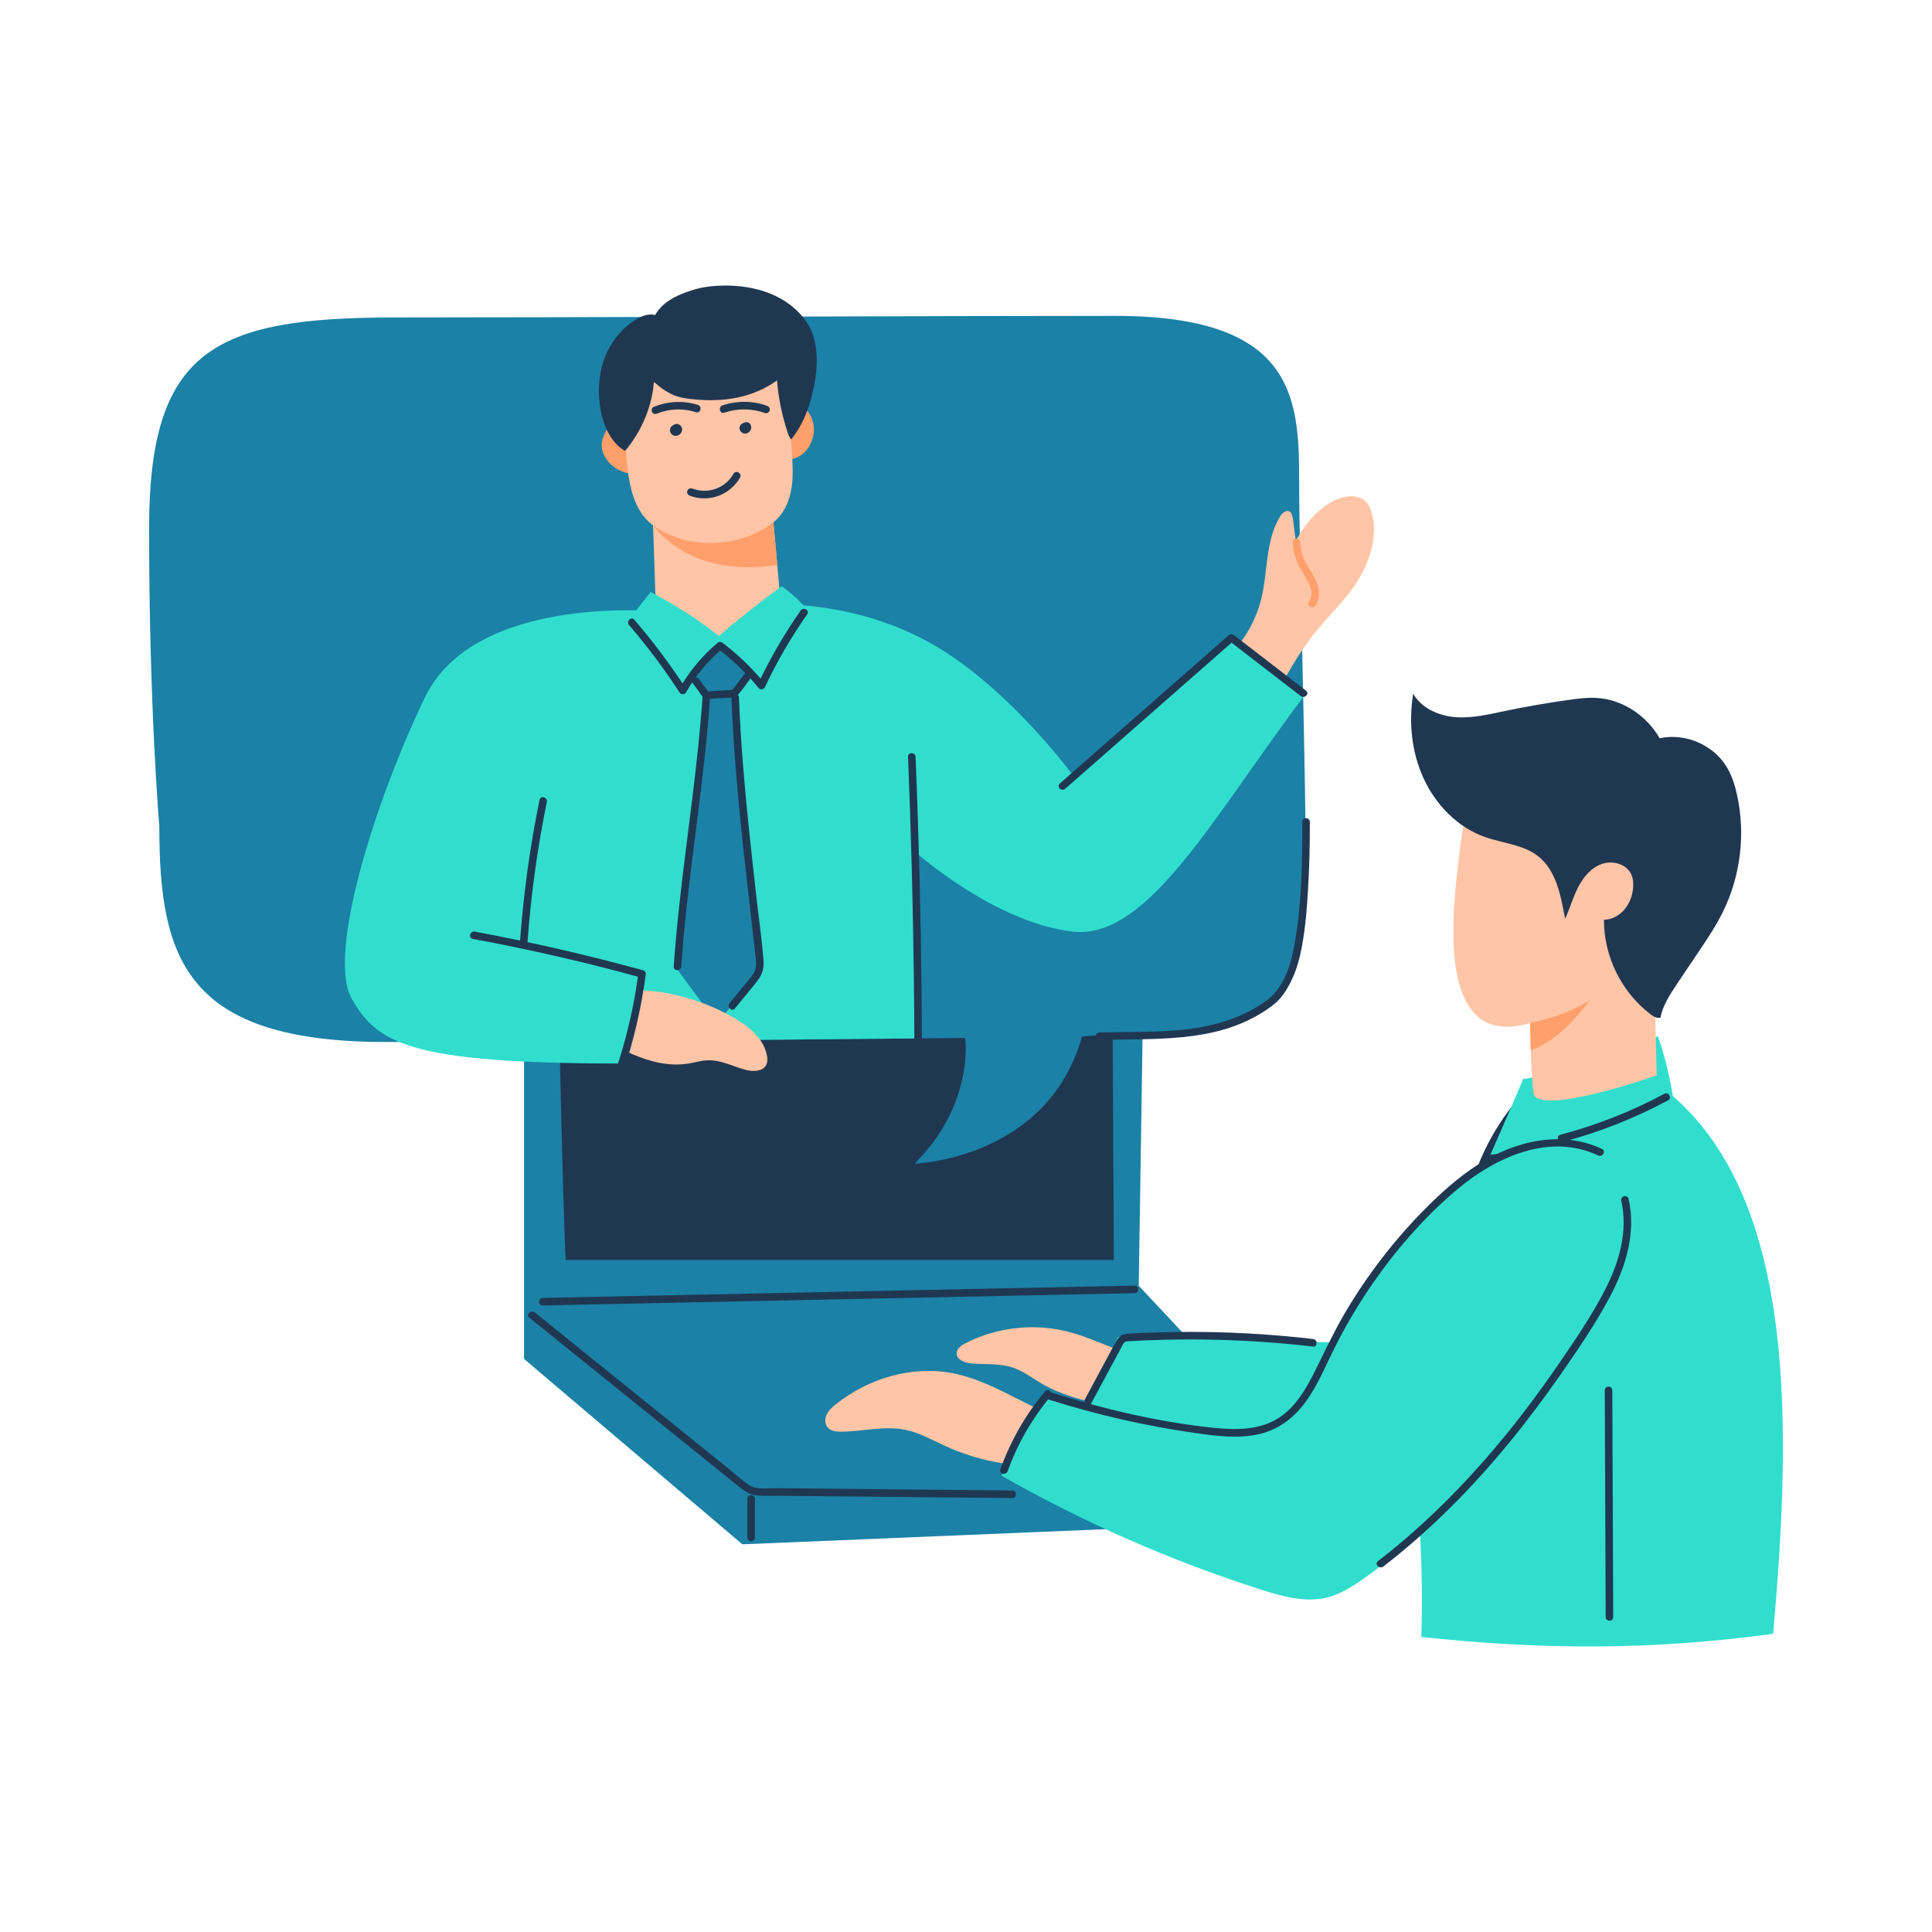 <svg xmlns="http://www.w3.org/2000/svg" width="3000" height="3000" fill="none" viewBox="0 0 3000 3000" id="team-attends-online-meeting">
  <path fill="#1B81A6" d="M813.749 1454.89C813.749 1454.89 813.749 1893.81 813.749 2110.14L1152.77 2398.01L2107.26 2358.23L1768.24 1996.53L1775.8 1504.11L813.749 1454.89Z"></path>
  <path fill="#203752" d="M863.262 1497.77C863.262 1497.77 871.348 1890.23 875.625 1959.31H1732.5L1730.27 1537.03L863.262 1497.77Z"></path>
  <path fill="#1B81A6" fill-rule="evenodd" d="M860.269 1494.7L1733.19 1534.23L1735.45 1962.24H872.871L872.701 1959.49C870.558 1924.88 867.466 1809.42 864.911 1702.71C863.633 1649.33 862.488 1598.11 861.663 1560.23C861.251 1541.3 860.918 1525.7 860.689 1514.83C860.574 1509.4 860.485 1505.15 860.425 1502.25L860.333 1497.83C860.333 1497.83 860.333 1497.83 863.262 1497.77L860.333 1497.83L860.269 1494.7ZM866.256 1500.84L866.283 1502.13C866.343 1505.02 866.432 1509.27 866.547 1514.71C866.776 1525.57 867.109 1541.17 867.521 1560.11C868.346 1597.98 869.491 1649.19 870.769 1702.57C873.261 1806.67 876.26 1918.87 878.387 1956.38H1729.56L1727.36 1539.83L866.256 1500.84Z" clip-rule="evenodd"></path>
  <path fill="#1B81A6" d="M247.381 1283.09C247.381 1488.93 288.045 1618.01 599.647 1618.01C911.249 1618.01 1498.59 1611.74 1498.59 1611.74C1498.59 1611.74 1514 1713.11 1420.25 1806.86C1420.25 1806.86 1626.5 1800.65 1680.23 1609.34C1680.23 1609.34 1718.55 1605.36 1801.29 1605.36C1884.02 1605.36 2028.05 1588.48 2028.05 1390.9C2028.05 1193.33 2017.32 872.818 2017.32 743.795C2017.32 614.772 2007.36 490.494 1731.56 490.494C1455.76 490.494 894.315 492.955 613.006 492.955C331.698 492.955 231.502 543.521 231.502 821.139C231.502 1098.76 247.381 1283.09 247.381 1283.09Z"></path>
  <path fill="#FFC5A6" d="M1903.95 1022.46C1930.72 997.555 1950 964.684 1958.62 929.118 1968.93 886.578 1964.83 839.293 1987.74 801.969 1990.78 796.989 1996.17 791.715 2001.56 793.942 2005.72 795.7 2006.96 800.914 2007.6 805.426 2009.18 816.852 2010.65 828.336 2011.94 839.821 2050.26 770.739 2103.52 759.078 2122.03 779.996 2132.64 792.008 2147.4 840.993 2105.69 905.856 2091.04 928.59 2071.53 947.633 2053.89 968.082 2035.96 988.942 2019.9 1011.38 2005.96 1035.11 1996.94 1050.52 1987.33 1067.75 1970.45 1073.55 1956.86 1078.24 1941.27 1073.79 1930.02 1064.82 1918.77 1055.8 1911.39 1042.85 1903.95 1022.46ZM1208.85 982.262C1198.42 997.672 1141.7 1067.34 1123.3 1064.41 1086.15 1058.55 1028.62 970.602 1023.22 963.278 1019.01 957.536 1018.6 949.918 1018.36 942.829 1017.01 904.391 1015.72 865.895 1014.44 827.457 1013.97 814.332 1013.5 801.266 1013.09 788.2 1064.18 765.7 1123.71 755.153 1183.65 751.52 1186.88 751.344 1190.45 751.227 1192.97 753.219 1195.72 755.446 1196.25 759.43 1196.6 762.946 1200.06 801.09 1203.52 839.176 1206.97 877.321 1209.14 901.286 1211.31 925.25 1213.48 949.157 1214.47 960.524 1215.24 972.887 1208.85 982.262Z"></path>
  <path fill="#FF9F6B" d="M1206.97 877.378C1206.15 877.554 1205.33 877.671 1204.46 877.788 1151.72 885.347 1068.11 883.062 1014.03 815.972 1013.56 802.847 1013.5 801.324 1013.09 788.257 1064.18 765.757 1123.71 755.21 1183.65 751.578 1186.88 751.402 1190.45 751.285 1192.97 753.277 1195.72 755.503 1196.25 759.488 1196.6 763.003 1200.06 801.089 1203.52 839.234 1206.97 877.378ZM968.792 642.604C956.194 646.178 947.522 657.545 941.253 669.029 938.44 674.186 935.862 679.576 934.807 685.319 931.35 704.361 945.706 723.053 963.401 730.904 981.038 738.756 1001.19 738.346 1020.53 737.408 1085.39 734.303 1150.02 727.33 1214.07 716.549 1222.5 715.143 1231.06 713.619 1238.73 709.811 1261.06 698.795 1270.32 667.858 1258.77 645.826 1250.51 630.123 1234.1 619.986 1216.99 615.358 1199.89 610.729 1181.84 611.022 1164.14 611.549 1098.11 613.541 1033.24 624.322 968.792 642.604Z"></path>
  <path fill="#FFC5A6" d="M971.132 624.902C969.198 658.77 970.194 692.754 974.237 726.445C977.929 757.442 985.37 790.371 1008.51 811.348C1015.37 817.559 1023.34 822.481 1031.66 826.641C1081.76 851.719 1145.04 848.027 1191.97 817.441C1197.01 814.16 1201.82 810.586 1206.15 806.426C1219.28 793.594 1226.31 775.606 1229.12 757.5C1231.93 739.395 1230.82 720.938 1229.71 702.598C1227.95 673.652 1226.19 644.707 1222.79 615.938C1221.91 608.438 1220.86 600.762 1217.17 594.141C1211.31 583.535 1199.76 577.441 1188.57 572.695C1158.05 559.746 1124.59 552.305 1091.6 555.996C1075.37 557.813 1059.55 562.324 1043.85 566.777C1033.01 569.883 1022.05 572.988 1012.38 578.789C1001.54 585.293 992.929 594.844 984.491 604.219C979.042 610.371 971.6 616.758 971.132 624.902Z"></path>
  <path fill="#203752" d="M1228.42 682.384C1225.78 679.279 1224.32 675.353 1223.03 671.427C1214.24 645.236 1208.73 618.049 1206.56 590.509C1188.52 603.986 1166.31 613.127 1143.34 617.697C1120.37 622.267 1096.76 622.209 1073.55 619.689C1065.76 618.81 1057.91 617.697 1050.47 615.177C1037.29 610.724 1025.86 602.228 1015.37 593.088C1012.38 631.759 996.152 669.904 970.547 700.256C949.57 688.068 938.379 663.927 933.399 640.138C927.891 613.595 928.652 585.588 937.442 559.924C946.231 534.318 963.281 511.291 986.191 496.877C995.508 491.017 1006.23 486.506 1017.36 489.084C1030.02 466.525 1056.33 455.802 1081.17 448.713C1110.06 440.451 1203.46 433.068 1250.92 497.756C1273.71 528.81 1269.2 574.22 1264.1 599.416C1258.18 629.181 1247.7 659.006 1228.42 682.384Z"></path>
  <path fill="#203752" d="M1020.64 642.132C1039.69 634.28 1061.25 633.87 1080.7 640.081 1087.91 642.366 1090.9 631.058 1083.75 628.773 1061.07 621.507 1036.7 622.972 1014.79 631.995 1011.86 633.226 1011.21 637.503 1012.62 640.023 1014.43 643.069 1017.71 643.362 1020.64 642.132ZM1124.83 640.843C1145.45 633.812 1167.54 634.046 1188.05 641.429 1191.04 642.484 1194.43 640.14 1195.2 637.269 1196.08 633.987 1194.02 631.175 1191.04 630.12 1168.89 622.152 1144.16 621.917 1121.84 629.534 1114.75 631.937 1117.68 643.245 1124.83 640.843ZM1047.3 659.534C1047.07 659.534 1046.89 659.593 1046.66 659.71 1046.01 659.944 1045.25 660.179 1044.67 660.589 1044.37 660.765 1044.08 660.999 1043.85 661.233 1043.55 661.468 1043.26 661.644 1042.97 661.878 1042.44 662.347 1042.03 662.991 1041.68 663.519 1041.56 663.694 1041.44 663.87 1041.33 664.104 1041.03 664.69 1040.74 665.394 1040.57 666.038 1040.45 666.565 1040.39 667.151 1040.33 667.737 1040.33 667.855 1040.33 667.972 1040.33 668.089 1040.33 668.206 1040.33 668.265 1040.33 668.382 1040.39 668.968 1040.45 669.612 1040.57 670.198 1040.8 671.077 1041.15 672.015 1041.68 672.776 1042.09 673.362 1042.5 673.948 1043.03 674.417 1043.08 674.476 1043.2 674.534 1043.26 674.593 1043.73 674.944 1044.2 675.355 1044.73 675.706 1045.31 676.058 1045.96 676.292 1046.54 676.468 1047.25 676.702 1048.01 676.761 1048.71 676.819 1048.94 676.819 1049.24 676.819 1049.47 676.819 1050.17 676.761 1051 676.702 1051.7 676.468 1052.4 676.233 1053.1 675.94 1053.75 675.647 1053.98 675.53 1054.16 675.413 1054.39 675.296 1054.98 674.886 1055.57 674.476 1056.09 674.007 1056.27 673.831 1056.44 673.655 1056.62 673.48 1057.03 672.952 1057.5 672.366 1057.85 671.78 1058.2 671.194 1058.44 670.491 1058.73 669.847 1058.79 669.612 1058.91 669.437 1058.91 669.202 1059.02 668.499 1059.14 667.796 1059.2 667.093 1059.2 665.511 1058.79 664.397 1058.2 662.991 1058.14 662.815 1058.03 662.581 1057.91 662.405 1057.5 661.819 1057.09 661.233 1056.56 660.706 1056.09 660.237 1055.51 659.827 1054.92 659.417 1054.39 659.065 1053.57 658.772 1053.05 658.597 1052.23 658.304 1051.29 658.187 1050.41 658.245 1048.89 658.362 1048.36 658.48 1046.95 659.183 1046.54 659.358 1046.19 659.651 1045.84 659.944 1045.43 660.237 1045.14 660.472 1044.78 660.823 1044.37 661.351 1043.91 661.878 1043.55 662.522 1043.32 662.991 1043.08 663.577 1042.91 664.104 1042.85 664.222 1042.85 664.339 1042.79 664.397 1042.67 664.925 1042.62 665.511 1042.56 666.097 1042.56 666.214 1042.56 666.331 1042.56 666.39 1042.56 666.976 1042.67 667.562 1042.73 668.089 1042.73 668.206 1042.79 668.323 1042.79 668.382 1042.97 668.909 1043.2 669.554 1043.5 670.081 1043.55 670.198 1043.61 670.257 1043.67 670.374 1044.02 671.077 1044.55 671.663 1045.25 672.073 1045.84 672.601 1046.48 672.952 1047.25 673.128 1048.01 673.362 1048.71 673.421 1049.47 673.245 1050.23 673.187 1051 673.011 1051.7 672.542 1052.99 671.722 1054.1 670.491 1054.45 668.968 1054.51 668.499 1054.57 667.972 1054.63 667.503 1054.63 666.448 1054.39 665.452 1053.87 664.515 1053.75 664.398 1053.69 664.222 1053.63 664.104 1053.81 664.573 1054.04 665.101 1054.22 665.569 1054.16 665.452 1054.16 665.335 1054.1 665.159 1054.16 665.687 1054.22 666.155 1054.28 666.683 1054.28 666.507 1054.28 666.331 1054.28 666.097 1054.22 666.565 1054.16 667.093 1054.1 667.562 1054.16 667.386 1054.16 667.21 1054.28 667.034 1054.1 667.503 1053.92 667.972 1053.69 668.44 1053.81 668.206 1053.87 668.03 1054.04 667.855 1053.75 668.265 1053.46 668.675 1053.1 669.085 1053.22 668.909 1053.34 668.792 1053.51 668.675 1053.1 668.968 1052.69 669.319 1052.28 669.612 1052.46 669.495 1052.58 669.378 1052.75 669.319 1052.28 669.495 1051.76 669.73 1051.29 669.905 1051.46 669.847 1051.58 669.788 1051.76 669.788 1051.23 669.847 1050.76 669.905 1050.23 669.964 1050.41 669.964 1050.58 669.964 1050.82 669.964 1050.35 669.905 1049.82 669.847 1049.35 669.788 1049.53 669.847 1049.71 669.847 1049.88 669.964 1049.41 669.788 1048.94 669.612 1048.48 669.378 1048.71 669.495 1048.89 669.554 1049.06 669.73 1048.65 669.437 1048.24 669.144 1047.83 668.792 1048.07 668.968 1048.3 669.202 1048.48 669.437 1048.18 669.026 1047.83 668.616 1047.54 668.206 1047.71 668.44 1047.83 668.675 1047.95 668.909 1047.77 668.44 1047.54 667.913 1047.36 667.444 1047.48 667.679 1047.54 667.972 1047.54 668.206 1047.48 667.679 1047.42 667.21 1047.36 666.683 1047.36 666.917 1047.36 667.151 1047.36 667.386 1047.42 666.917 1047.48 666.39 1047.54 665.921 1047.48 666.214 1047.42 666.507 1047.3 666.8 1047.48 666.331 1047.66 665.862 1047.89 665.394 1047.77 665.687 1047.6 665.98 1047.36 666.272 1047.66 665.862 1047.95 665.452 1048.3 665.042 1048.07 665.335 1047.77 665.628 1047.48 665.862 1047.89 665.569 1048.3 665.218 1048.71 664.925 1048.36 665.159 1048.01 665.394 1047.6 665.569 1048.07 665.394 1048.59 665.159 1049.06 664.983 1048.71 665.101 1048.36 665.218 1048.01 665.276 1048.53 665.218 1049 665.159 1049.53 665.101 1049.24 665.159 1049 665.159 1048.71 665.101 1049.18 665.159 1049.71 665.218 1050.17 665.276 1049.88 665.218 1049.65 665.159 1049.41 665.101 1049.88 665.276 1050.35 665.452 1050.82 665.687 1050.58 665.569 1050.41 665.452 1050.23 665.335 1050.64 665.628 1051.05 665.921 1051.46 666.272 1051.23 666.097 1051.05 665.921 1050.88 665.687 1051.17 666.097 1051.52 666.507 1051.82 666.917 1051.64 666.683 1051.52 666.448 1051.41 666.214 1051.58 666.683 1051.82 667.21 1051.99 667.679 1051.87 667.444 1051.82 667.151 1051.76 666.917 1051.82 667.444 1051.87 667.913 1051.93 668.44 1051.93 668.206 1051.93 667.972 1051.93 667.737 1051.87 668.206 1051.82 668.733 1051.76 669.202 1051.82 668.968 1051.87 668.733 1051.93 668.558 1051.76 669.026 1051.58 669.495 1051.35 669.964 1051.46 669.729 1051.58 669.554 1051.7 669.378 1051.41 669.788 1051.11 670.198 1050.76 670.608 1050.94 670.374 1051.17 670.14 1051.41 669.964 1051 670.257 1050.58 670.608 1050.17 670.901 1050.41 670.726 1050.64 670.608 1050.88 670.491 1050.41 670.667 1049.88 670.901 1049.41 671.077 1049.65 671.019 1049.88 670.96 1050.06 670.901 1050.88 670.726 1051.52 670.374 1052.11 669.847 1052.75 669.437 1053.28 668.851 1053.63 668.147 1054.04 667.503 1054.28 666.8 1054.28 666.038 1054.45 665.276 1054.39 664.515 1054.16 663.812 1053.69 662.347 1052.81 660.94 1051.41 660.179 1050.94 660.003 1050.47 659.827 1050 659.593 1049.3 659.3 1048.3 659.3 1047.3 659.534ZM1156.05 656.304C1155.58 656.421 1155.11 656.538 1154.7 656.655 1154.06 656.89 1153.36 657.183 1152.71 657.534 1152.07 657.886 1151.54 658.354 1150.95 658.823 1150.25 659.409 1149.67 660.171 1149.26 660.991 1148.67 662.222 1148.2 663.628 1148.32 664.976 1148.38 665.561 1148.44 666.382 1148.61 667.026 1148.79 667.554 1149.02 668.14 1149.31 668.667 1149.37 668.784 1149.43 668.901 1149.49 669.019 1150.37 670.366 1151.13 671.128 1152.48 672.007 1152.65 672.124 1152.89 672.241 1153.06 672.358 1153.71 672.651 1154.35 672.944 1155 673.062 1156.46 673.296 1157.75 673.413 1159.22 673.003 1159.33 672.944 1159.45 672.944 1159.57 672.886 1160.15 672.651 1160.74 672.476 1161.27 672.183 1161.5 672.065 1161.68 671.948 1161.85 671.831 1162.44 671.421 1163.02 671.011 1163.55 670.483 1164.08 669.956 1164.49 669.312 1164.9 668.784 1165.43 668.022 1165.78 667.085 1166.07 666.206 1166.13 665.972 1166.19 665.796 1166.25 665.561 1166.36 664.858 1166.54 664.097 1166.48 663.394 1166.42 661.929 1166.13 660.581 1165.43 659.292 1165.08 658.706 1164.67 658.12 1164.14 657.593 1163.9 657.417 1163.67 657.183 1163.44 657.065 1163.26 656.948 1162.97 656.714 1162.73 656.538 1162.61 656.479 1162.56 656.421 1162.44 656.362 1161.15 655.776 1160.56 655.601 1159.16 655.483 1159.04 655.483 1158.98 655.483 1158.86 655.483 1158.28 655.483 1157.63 655.601 1157.11 655.718 1156.7 655.776 1156.29 656.011 1155.88 656.186 1155.41 656.362 1155 656.538 1154.59 656.831 1154.06 657.183 1153.36 657.71 1152.83 658.237 1152.42 658.647 1152.13 659.175 1151.77 659.644 1151.72 659.761 1151.6 659.878 1151.54 659.995 1150.78 661.343 1150.54 662.573 1150.43 664.097 1150.37 664.8 1150.54 665.503 1150.6 666.206 1150.66 666.675 1150.9 667.085 1151.07 667.554 1151.48 668.608 1151.77 669.077 1152.6 670.015 1152.65 670.073 1152.77 670.19 1152.83 670.249 1153.18 670.542 1153.71 670.952 1154.12 671.187 1154.18 671.245 1154.24 671.245 1154.29 671.304 1154.94 671.714 1155.64 671.948 1156.4 671.948 1157.17 672.124 1157.93 672.065 1158.63 671.831 1159.45 671.655 1160.1 671.304 1160.68 670.776 1161.33 670.366 1161.85 669.78 1162.2 669.077 1162.91 667.729 1163.26 666.147 1162.79 664.683 1162.61 664.214 1162.38 663.687 1162.2 663.218 1161.68 662.28 1160.97 661.577 1160.04 661.05 1159.92 660.991 1159.86 660.933 1159.8 660.874 1160.21 661.167 1160.62 661.46 1161.03 661.811 1160.92 661.753 1160.86 661.636 1160.74 661.519 1161.03 661.929 1161.38 662.339 1161.68 662.749 1161.56 662.632 1161.5 662.456 1161.38 662.28 1161.56 662.749 1161.79 663.276 1161.97 663.745 1161.85 663.511 1161.85 663.276 1161.79 663.042 1161.85 663.569 1161.91 664.038 1161.97 664.565 1161.97 664.331 1161.97 664.097 1161.97 663.862 1161.91 664.331 1161.85 664.858 1161.79 665.327 1161.85 665.034 1161.91 664.8 1161.97 664.565 1161.79 665.034 1161.62 665.503 1161.38 665.972 1161.5 665.737 1161.62 665.562 1161.74 665.327 1161.44 665.737 1161.15 666.147 1160.8 666.558 1160.97 666.323 1161.15 666.147 1161.38 665.972 1160.97 666.265 1160.56 666.616 1160.15 666.909 1160.33 666.792 1160.56 666.616 1160.8 666.558 1160.33 666.733 1159.8 666.968 1159.33 667.144 1159.51 667.085 1159.74 667.026 1159.92 666.968 1159.39 667.026 1158.92 667.085 1158.4 667.144 1158.57 667.144 1158.75 667.144 1158.92 667.144 1158.45 667.085 1157.93 667.026 1157.46 666.968 1157.58 666.968 1157.69 667.026 1157.81 667.085 1157.34 666.909 1156.87 666.733 1156.4 666.499 1156.52 666.558 1156.7 666.616 1156.81 666.733 1156.4 666.44 1155.99 666.147 1155.58 665.796 1155.7 665.913 1155.82 665.972 1155.88 666.089 1155.58 665.679 1155.23 665.269 1154.94 664.858 1155.06 664.976 1155.11 665.151 1155.17 665.269 1155 664.8 1154.76 664.272 1154.59 663.804 1154.65 664.038 1154.7 664.214 1154.76 664.448 1154.7 663.921 1154.65 663.452 1154.59 662.925 1154.59 663.218 1154.59 663.452 1154.59 663.745 1154.65 663.276 1154.7 662.749 1154.76 662.28 1154.7 662.632 1154.59 662.983 1154.47 663.335 1154.65 662.866 1154.82 662.397 1155.06 661.929 1154.88 662.28 1154.7 662.632 1154.47 662.925 1154.76 662.515 1155.06 662.104 1155.41 661.694 1155.17 661.987 1154.88 662.28 1154.59 662.515 1155 662.222 1155.41 661.87 1155.82 661.577 1155.58 661.753 1155.29 661.929 1155 662.046 1155.47 661.87 1155.99 661.636 1156.46 661.46 1156.23 661.577 1155.99 661.636 1155.7 661.636 1156.23 661.577 1156.7 661.519 1157.22 661.46 1156.99 661.46 1156.76 661.519 1156.52 661.46 1156.99 661.519 1157.52 661.577 1157.99 661.636 1157.75 661.577 1157.52 661.519 1157.34 661.46 1157.81 661.636 1158.28 661.811 1158.75 662.046 1158.51 661.929 1158.28 661.812 1158.1 661.694 1158.51 661.987 1158.92 662.28 1159.33 662.632 1159.1 662.456 1158.92 662.28 1158.75 662.046 1159.04 662.456 1159.39 662.866 1159.69 663.276 1159.51 663.101 1159.39 662.866 1159.33 662.632 1159.51 663.101 1159.74 663.628 1159.92 664.097 1159.86 663.921 1159.8 663.687 1159.74 663.452 1159.8 663.979 1159.86 664.448 1159.92 664.976 1159.92 664.8 1159.92 664.683 1159.92 664.507 1159.86 664.976 1159.8 665.503 1159.74 665.972 1159.74 665.796 1159.8 665.62 1159.92 665.386 1159.74 665.854 1159.57 666.323 1159.33 666.792 1159.39 666.616 1159.51 666.44 1159.63 666.265 1159.33 666.675 1159.04 667.085 1158.69 667.495 1158.86 667.319 1159.04 667.144 1159.22 666.968 1158.81 667.261 1158.4 667.612 1157.99 667.905 1158.28 667.671 1158.63 667.495 1158.98 667.378 1158.51 667.554 1157.99 667.788 1157.52 667.964 1157.99 667.788 1158.45 667.671 1158.98 667.554 1159.8 667.378 1160.45 667.026 1161.03 666.499 1161.68 666.089 1162.2 665.503 1162.56 664.8 1162.97 664.155 1163.2 663.452 1163.2 662.69 1163.38 661.929 1163.32 661.167 1163.08 660.464 1162.91 659.995 1162.67 659.468 1162.5 658.999 1161.97 658.062 1161.27 657.358 1160.33 656.831 1159.86 656.655 1159.39 656.479 1158.92 656.245 1158.04 656.011 1157.05 656.011 1156.05 656.304ZM1071.27 769.749C1100.39 780.999 1133.79 768.577 1149.14 741.565 1152.83 735.003 1142.7 729.202 1138.95 735.764 1126 758.557 1098.63 767.815 1074.32 758.44 1071.39 757.327 1067.87 759.729 1067.17 762.6 1066.23 765.881 1068.28 768.577 1071.27 769.749Z"></path>
  <path fill="#31DECD" d="M1014.08 949.047C1014.08 949.047 736.579 924.496 660.115 1082.35C583.65 1240.2 506.833 1482.13 546.15 1550.86C585.466 1619.59 634.744 1651.41 962.341 1651.41L971.716 1616.37L1424.94 1612.45L1422.77 1324.16C1422.77 1324.16 1543.94 1432.15 1665.17 1446.57C1783.3 1460.63 1886.13 1263.81 2028.1 1076.61L1909.04 989.301L1668.22 1206.68C1668.22 1206.68 1570.08 1071.92 1452.36 1002.89C1329.02 930.532 1198.94 938.617 1198.94 938.617L1122.48 1025.04L1014.08 949.047Z"></path>
  <path fill="#1B81A6" d="M1052.17 1026.8L1092.72 1078.01L1052.46 1506.33L1113.22 1588.89L1177.5 1512.01L1139.47 1078.48L1175.69 1026.74L1143.81 990.646L1083.28 992.58L1052.17 1026.8Z"></path>
  <path fill="#FFC5A6" d="M972.714 1536.74C1030.6 1536.16 1088.55 1551.21 1138.77 1579.92C1162.38 1593.4 1186 1612.39 1190.92 1639.1C1191.8 1643.79 1192.03 1648.89 1189.98 1653.17C1185 1663.71 1170.12 1664.3 1158.81 1661.49C1138.77 1656.45 1119.73 1645.67 1099.04 1646.37C1089.2 1646.72 1079.65 1649.71 1069.92 1651.35C1040.74 1656.33 1010.68 1649.18 983.437 1637.52C969.608 1631.6 955.897 1624.28 946.171 1612.85C936.444 1601.43 931.288 1585.02 936.444 1570.9C942.48 1554.79 959.472 1545.88 972.714 1536.74Z"></path>
  <path fill="#31DECD" d="M962.346 1651.41 1000.08 1507.56 859.279 1481.25 962.346 1651.41ZM1059.55 1069.57C1073.08 1041.67 1092.71 1016.77 1116.56 997.026 1144.22 1017.71 1167.54 1043.9 1183.36 1074.02 1201.64 1030.01 1226.6 988.589 1255.78 950.386 1243.53 933.511 1229.06 921.382 1213.71 910.366 1181.13 934.155 1148.03 960.112 1116.33 987.593 1083.46 961.46 1047.54 938.843 1010.16 919.155 1003.24 929.116 984.022 951.558 977.343 962.397 1006.11 1007.92 1028.91 1039.33 1059.55 1069.57Z"></path>
  <path fill="#FFC5A6" d="M1792.21 2109.61C1746.27 2105.8 1705.2 2080.25 1660.66 2068.41 1607.23 2054.18 1548.57 2060.45 1499.3 2085.64 1492.91 2088.92 1485.88 2093.67 1485.53 2100.88 1485 2111.3 1498.12 2116.34 1508.55 2117.22 1530.29 2118.98 1552.73 2116.7 1573.36 2123.79 1588.95 2129.12 1602.25 2139.43 1616.43 2147.81 1648.83 2166.97 1686.09 2176.23 1723.18 2182.67 1734.84 2184.72 1746.74 2186.48 1758.4 2184.49 1770.06 2182.5 1781.54 2176.23 1786.93 2165.68 1791.27 2157.24 1791.15 2147.28 1790.98 2137.79 1790.8 2129.06 1790.62 2120.45 1792.21 2109.61ZM1701.15 2215.26C1622.46 2208.81 1557.95 2148.05 1480.49 2132.58 1416.79 2119.81 1348.77 2140.02 1297.97 2180.51 1292.46 2184.91 1287.07 2189.65 1283.9 2195.92 1280.74 2202.19 1280.33 2210.28 1284.61 2215.84 1289.65 2222.35 1299.02 2223.28 1307.28 2223.17 1340.33 2222.58 1373.61 2213.62 1405.95 2220.24 1427.81 2224.75 1447.56 2236.12 1467.83 2245.43 1505.15 2262.48 1545.58 2272.74 1586.54 2275.61 1616.31 2277.66 1648.47 2275.02 1672.03 2256.68 1684.33 2247.01 1693.53 2233.42 1701.15 2215.26Z"></path>
  <path fill="#203752" d="M2372.17 1690.08C2327.52 1736.07 2295.47 1794.2 2280.41 1856.48C2279.71 1859.53 2279.01 1862.81 2280.35 1865.62C2283.17 1871.66 2291.9 1870.84 2298.17 1868.73C2317.62 1862.22 2335.9 1852.32 2351.96 1839.61C2361.04 1832.46 2369.59 1824.14 2374.51 1813.65C2391.92 1776.79 2358.34 1732.73 2372.17 1690.08Z"></path>
  <path fill="#31DECD" d="M2753.32 2536.94C2781.92 2216.49 2789.18 1868.21 2597.58 1702.03C2592.31 1669.51 2584.75 1638.63 2574.26 1608.81C2507.11 1638.93 2428.01 1666.64 2364.9 1675.61C2365.08 1677.6 2314.22 1793.21 2314.22 1793.21L2363.15 1786.41C2363.15 1786.41 2274.55 1811.84 2189.24 1912.21C2103.93 2012.58 2066.43 2084.3 2066.43 2084.3L1735.96 2075.86L1685.04 2184.67L1625.63 2162.52C1625.63 2162.52 1587.83 2209.69 1555.31 2291.54C1683.17 2364.38 1818.58 2423.79 1958.73 2468.56C1991.9 2479.16 2027.29 2488.95 2060.98 2480.51C2080.43 2475.65 2097.89 2464.92 2114.36 2453.5C2144.88 2432.29 2173.3 2407.97 2205.24 2383.07C2207.7 2434.87 2208.81 2486.78 2207.05 2541.8C2397.19 2562.48 2568.52 2562.19 2753.32 2536.94Z"></path>
  <path fill="#FFC5A6" d="M2569.69 1552.26L2572.5 1669.92C2572.5 1669.92 2385.35 1735.54 2381.01 1696.7C2378.9 1677.83 2377.67 1652.28 2376.97 1630.72C2376.15 1606.99 2376.03 1588.18 2376.03 1588.18C2376.03 1588.18 2324.06 1608.34 2291.66 1575.88C2233.3 1517.52 2261.83 1353.28 2279.94 1227.71L2528.03 1249.74L2632.15 1364.29L2569.69 1552.26Z"></path>
  <path fill="#203752" d="M2578.47 1580.16C2572.97 1581.74 2567.34 1578.34 2562.77 1574.83C2517.77 1540.61 2490.23 1484.59 2490.64 1428.11C2503.06 1428.23 2514.96 1421.37 2523.04 1411.59C2531.07 1401.74 2535.41 1389.14 2535.99 1376.49C2536.29 1370.22 2535.7 1363.77 2533.18 1358.03C2526.03 1341.8 2504.47 1335.65 2487.71 1341.39C2470.96 1347.13 2458.65 1361.84 2450.56 1377.6C2442.48 1393.36 2437.62 1410.59 2430.29 1426.76C2423.44 1389.38 2416.11 1351.29 2388.51 1329.61C2365.13 1311.21 2333.26 1309.52 2305.25 1299.5C2263.3 1284.55 2229.84 1250.04 2211.03 1209.67C2192.22 1169.3 2187.07 1123.48 2194.33 1077.02C2207.17 1099.75 2234 1111.59 2260.02 1113.58C2286.03 1115.57 2311.93 1109.3 2337.48 1103.91C2370.06 1097.05 2402.93 1091.49 2435.92 1086.8C2450.04 1084.81 2464.33 1082.93 2478.57 1083.7C2518.12 1085.8 2555.86 1109.71 2577.19 1146.39C2616.68 1137.6 2660.74 1156.59 2681.48 1191.33C2689.39 1204.57 2694.02 1219.46 2697.3 1234.52C2710.72 1295.45 2702.69 1360.96 2674.86 1416.86C2664.2 1438.36 2650.72 1458.4 2637.3 1478.32C2626.46 1494.44 2615.62 1510.61 2604.78 1526.72C2593.36 1543.83 2581.46 1561.82 2578.47 1580.16Z"></path>
  <path fill="#FF9F6B" d="M2468.26 1553.84C2453.2 1572.83 2437.56 1591.58 2418.69 1606.81C2406.09 1616.89 2392.03 1625.45 2376.91 1630.78C2376.09 1607.05 2375.98 1588.24 2375.98 1588.24C2408.96 1582.09 2439.2 1570.72 2468.26 1553.84Z"></path>
  <path fill="#203752" d="M734.178 1457.93C822.069 1474.16 909.256 1494.2 995.447 1517.99C993.983 1516.11 992.576 1514.18 991.111 1512.3C984.373 1563.46 972.479 1613.79 955.955 1662.6C953.553 1669.74 964.862 1672.73 967.264 1665.64C984.139 1615.84 995.975 1564.51 1002.83 1512.36C1003.18 1509.84 1000.78 1507.32 998.494 1506.68C912.303 1482.95 825.115 1462.91 737.225 1446.62C729.783 1445.21 726.737 1456.52 734.178 1457.93Z"></path>
  <path fill="#203752" d="M837.773 1242.13C822.832 1315.19 812.695 1389.2 807.363 1463.61 806.836 1471.17 818.554 1471.17 819.082 1463.67 824.355 1390.25 834.375 1317.3 849.14 1245.17 850.605 1237.79 839.297 1234.75 837.773 1242.13ZM976.817 970.66C1005.23 1003.71 1031.37 1038.57 1055.1 1075.19 1057.5 1078.88 1063.01 1079.18 1065.23 1075.19 1080.12 1049.06 1099.34 1026.03 1122.36 1006.7 1119.61 1006.7 1116.86 1006.75 1114.1 1006.75 1137.89 1024.86 1159.4 1045.54 1178.32 1068.69 1180.61 1071.5 1186 1070.62 1187.52 1067.4 1206.21 1027.73 1228.24 989.762 1253.44 953.844 1257.77 947.691 1247.58 941.891 1243.24 948.043 1218.05 983.961 1196.02 1021.93 1177.32 1061.6 1180.37 1061.19 1183.48 1060.78 1186.52 1060.31 1167.6 1037.22 1146.09 1016.48 1122.31 998.375 1119.61 996.324 1116.74 996.148 1114.04 998.434 1090.31 1018.41 1070.39 1042.44 1055.04 1069.39 1058.44 1069.39 1061.84 1069.39 1065.18 1069.39 1040.92 1031.95 1014.14 996.207 985.02 962.398 980.157 956.598 971.895 964.918 976.817 970.66Z"></path>
  <path fill="#203752" d="M1075.55 1060.78C1078.65 1065 1081.82 1069.22 1084.92 1073.44C1087.44 1076.83 1089.9 1081.64 1093.65 1083.86C1097.4 1086.09 1102.09 1085.15 1106.25 1084.86C1111.35 1084.57 1116.45 1084.22 1121.54 1083.92C1129.69 1083.45 1140.88 1084.92 1146.68 1078.06C1153.18 1070.39 1158.93 1062.01 1164.96 1053.98C1166.9 1051.46 1167.36 1048.12 1164.9 1045.72C1162.91 1043.67 1158.52 1043.26 1156.64 1045.78C1151.72 1052.28 1146.74 1058.79 1141.82 1065.29C1140 1067.69 1138.54 1071.03 1135.37 1071.33C1131.33 1071.74 1127.17 1071.85 1123.13 1072.09C1119.02 1072.32 1114.98 1072.61 1110.88 1072.85C1108.83 1072.97 1106.78 1073.08 1104.73 1073.2C1103.38 1073.26 1100.27 1074.08 1099.04 1073.55C1099.57 1073.79 1097.23 1070.51 1096.88 1070.1C1095.65 1068.4 1094.36 1066.7 1093.13 1065.06C1090.61 1061.66 1088.15 1058.32 1085.63 1054.92C1083.75 1052.34 1080.59 1051.11 1077.6 1052.75C1075.2 1054.22 1073.67 1058.2 1075.55 1060.78Z"></path>
  <path fill="#203752" d="M1091.13 1079.01C1083.69 1189.22 1066.4 1298.38 1054.51 1408.13 1051.17 1438.95 1048.3 1469.77 1046.19 1500.71 1045.66 1508.26 1057.38 1508.26 1057.91 1500.76 1065.29 1391.49 1082.64 1283.26 1094.35 1174.4 1097.75 1142.7 1100.68 1110.88 1102.85 1079.06 1103.32 1071.56 1091.6 1071.51 1091.13 1079.01ZM1135.72 1083.05C1140.59 1211.49 1156.76 1339.16 1171.06 1466.78 1172.05 1475.51 1173.28 1484.3 1173.93 1493.09 1174.57 1502.17 1172.58 1508.97 1166.95 1516.06 1155.82 1530.12 1144.22 1543.83 1132.85 1557.72 1128.11 1563.52 1136.43 1571.78 1141.17 1565.92 1151.78 1552.97 1162.38 1540.08 1172.93 1527.13 1181.54 1516.58 1186.64 1507.03 1185.65 1493.09 1183.36 1460.16 1178.38 1427.23 1174.69 1394.42 1167.31 1328.21 1159.81 1262.05 1154.36 1195.67 1151.31 1158.17 1148.91 1120.61 1147.44 1082.99 1147.15 1075.61 1135.43 1075.55 1135.72 1083.05ZM1410 1175.16C1414.69 1291 1417.73 1406.9 1419.08 1522.85 1419.49 1555.96 1419.73 1589.12 1419.84 1622.23 1419.84 1629.79 1431.56 1629.84 1431.56 1622.29 1431.15 1506.33 1429.1 1390.43 1425.35 1274.53 1424.3 1241.43 1423.07 1208.32 1421.72 1175.22 1421.37 1167.66 1409.65 1167.6 1410 1175.16ZM1654.04 1224.84C1741.46 1148.08 1828.83 1071.32 1916.25 994.566 1913.49 994.566 1910.74 994.624 1907.99 994.624 1945.25 1023.39 1982.58 1052.16 2019.84 1080.87 2025.76 1085.44 2034.02 1077.12 2028.04 1072.55 1990.78 1043.78 1953.45 1015.01 1916.19 986.304 1913.55 984.253 1910.51 984.077 1907.93 986.363 1820.51 1063.12 1733.14 1139.88 1645.72 1216.64 1640.04 1221.56 1648.36 1229.82 1654.04 1224.84Z"></path>
  <path fill="#FF9F6B" d="M2007.36 842.169C2007.89 860.274 2014.34 875.685 2023.89 890.802C2031.8 903.341 2042.23 920.216 2032.33 934.571C2028.05 940.782 2038.24 946.583 2042.52 940.372C2052.54 925.9 2047.27 907.442 2039.24 893.38C2034.73 885.528 2029.28 878.146 2025.41 869.884C2021.37 861.212 2019.38 851.72 2019.08 842.228C2018.91 834.669 2007.19 834.61 2007.36 842.169Z"></path>
  <path fill="#203752" d="M1706.83 1615.08C1792.5 1612.04 1883.9 1619.89 1959.9 1572.31 1969.22 1566.45 1978.65 1560.18 1986.15 1552.04 1993.47 1544.07 1999.28 1534.75 2004.08 1525.08 2010.82 1511.55 2015.62 1497.6 2018.9 1482.89 2026.46 1448.97 2029.22 1413.87 2031.21 1379.24 2033.2 1344.96 2034.02 1310.57 2033.9 1276.18 2033.9 1268.62 2022.19 1268.56 2022.19 1276.12 2022.36 1338.34 2021.31 1401.92 2010.76 1463.38 2005.13 1496.25 1994.7 1533.23 1966.4 1553.79 1931.66 1579.11 1890.41 1592.05 1848.16 1597.62 1801.35 1603.77 1753.94 1601.61 1706.89 1603.3 1699.39 1603.6 1699.28 1615.32 1706.83 1615.08ZM842.752 2027.11C962.283 2024.65 1081.81 2022.13 1201.29 2019.67 1320.76 2017.21 1440.35 2014.69 1559.82 2012.22 1627.15 2010.82 1694.47 2009.41 1761.8 2008.01 1769.35 2007.83 1769.41 1996.11 1761.85 1996.29 1642.32 1998.75 1522.79 2001.27 1403.32 2003.73 1283.85 2006.19 1164.26 2008.71 1044.78 2011.17 977.459 2012.58 910.135 2013.98 842.811 2015.39 835.252 2015.56 835.193 2027.28 842.752 2027.11ZM822.128 2046.27C908.613 2116 995.097 2185.72 1081.64 2255.45 1103.26 2272.91 1124.88 2290.31 1146.5 2307.77 1155.64 2315.16 1163.73 2321.19 1175.8 2322.13 1189.63 2323.18 1203.75 2322.54 1217.58 2322.72 1273.18 2323.24 1328.85 2323.83 1384.45 2324.36 1446.91 2324.94 1509.37 2325.59 1571.84 2326.17 1579.39 2326.23 1579.45 2314.51 1571.89 2314.45 1463.09 2313.4 1354.28 2312.34 1245.47 2311.23 1231.82 2311.11 1218.16 2310.94 1204.45 2310.82 1192.03 2310.7 1174.92 2313.52 1164.08 2306.54 1152.71 2299.28 1142.46 2289.49 1131.97 2281.06 1121.37 2272.5 1110.7 2263.95 1100.1 2255.39 1057.97 2221.47 1015.9 2187.48 973.769 2153.56 925.956 2115 878.144 2076.5 830.39 2037.95 824.589 2033.2 816.269 2041.52 822.128 2046.27Z"></path>
  <path fill="#203752" d="M1160.5 2327.22C1160.5 2347.38 1160.5 2367.48 1160.5 2387.63 1160.5 2395.19 1172.22 2395.25 1172.22 2387.69 1172.22 2367.54 1172.22 2347.44 1172.22 2327.28 1172.22 2319.72 1160.5 2319.66 1160.5 2327.22ZM1629.14 2173.48C1703.09 2196.85 1778.91 2214.2 1855.72 2225.16 1888.83 2229.84 1923.28 2234.47 1956.27 2226.62 1987.03 2219.3 2011.05 2199.96 2029.04 2174.53 2046.74 2149.51 2058.4 2120.92 2071.99 2093.61 2087.46 2062.62 2104.92 2032.62 2124.2 2003.79 2163.22 1945.66 2209.98 1890.99 2263.83 1845.99 2322.77 1796.72 2406.21 1758.63 2481.68 1794.26 2488.48 1797.48 2494.34 1787.28 2487.48 1784.06 2424.26 1754.24 2351.72 1771.93 2295.18 1808.26 2265.64 1827.24 2239.28 1850.74 2214.55 1875.53 2190.06 1900.02 2167.15 1926.09 2146 1953.57 2124.55 1981.41 2104.8 2010.58 2087.11 2040.94 2070.29 2069.76 2056.47 2099.88 2041.52 2129.71 2028.11 2156.48 2012.17 2184.2 1986.62 2201.07 1957.21 2220.47 1920.88 2220.76 1886.95 2217.36 1800.7 2208.57 1714.69 2188.24 1632.13 2162.17 1624.98 2159.88 1621.93 2171.19 1629.14 2173.48Z"></path>
  <path fill="#203752" d="M2426.13 1773.29C2483.15 1758.23 2538.28 1736.49 2590.2 1708.6 2596.82 1705.02 2590.96 1694.89 2584.34 1698.46 2533.24 1725.88 2479.22 1747.15 2423.15 1761.98 2415.88 1763.85 2418.87 1775.22 2426.13 1773.29ZM1564.63 2284.57C1579.8 2242.44 1602.36 2203.07 1631.02 2168.67 1635.82 2162.93 1627.5 2154.61 1622.69 2160.47 1592.64 2196.51 1569.26 2237.4 1553.32 2281.58 1550.74 2288.67 1562.05 2291.66 1564.63 2284.57ZM1694.71 2178.69C1707.36 2155.13 1720.02 2131.58 1732.68 2108.08 1735.66 2102.52 1738.65 2096.95 1741.64 2091.38 1742.64 2089.57 1743.57 2087.05 1744.98 2085.47 1747.56 2082.6 1750.66 2082.83 1754.36 2082.6 1767.31 2081.78 1780.25 2081.25 1793.15 2080.84 1845.41 2079.08 1897.73 2079.84 1949.94 2083.01 1979.65 2084.82 2009.24 2087.52 2038.83 2090.92 2046.33 2091.79 2046.33 2080.08 2038.89 2079.2 1984.1 2072.87 1928.97 2069.18 1873.83 2068.36 1846 2067.95 1818.16 2068.18 1790.39 2069.18 1776.86 2069.65 1763.09 2069.82 1749.61 2071.17 1738.77 2072.22 1734.9 2079.26 1730.16 2088.16 1714.98 2116.4 1699.81 2144.65 1684.63 2172.89 1681 2179.51 1691.13 2185.37 1694.71 2178.69ZM2148.05 2432.47C2220.18 2376.68 2284.75 2311.7 2342.58 2241.27 2371.23 2206.41 2398.36 2170.26 2424.08 2133.17 2450.86 2094.61 2477.76 2055.3 2499.79 2013.81 2524.45 1967.35 2540.86 1914.26 2528.85 1861.59 2527.15 1854.2 2515.84 1857.19 2517.48 1864.52 2528.26 1911.8 2514.26 1959.85 2492.7 2001.98 2471.84 2042.82 2445.53 2081.26 2419.63 2118.99 2369.47 2192.06 2313.99 2261.72 2251.64 2324.77 2216.49 2360.28 2179.22 2393.62 2139.67 2424.15 2133.75 2428.83 2142.13 2437.04 2148.05 2432.47ZM2491.88 2158.82C2492.35 2276.19 2492.81 2393.49 2493.28 2510.85 2493.34 2518.41 2505.06 2518.47 2505 2510.91 2504.53 2393.55 2504.06 2276.25 2503.6 2158.88 2503.6 2151.32 2491.88 2151.26 2491.88 2158.82Z"></path>
</svg>
